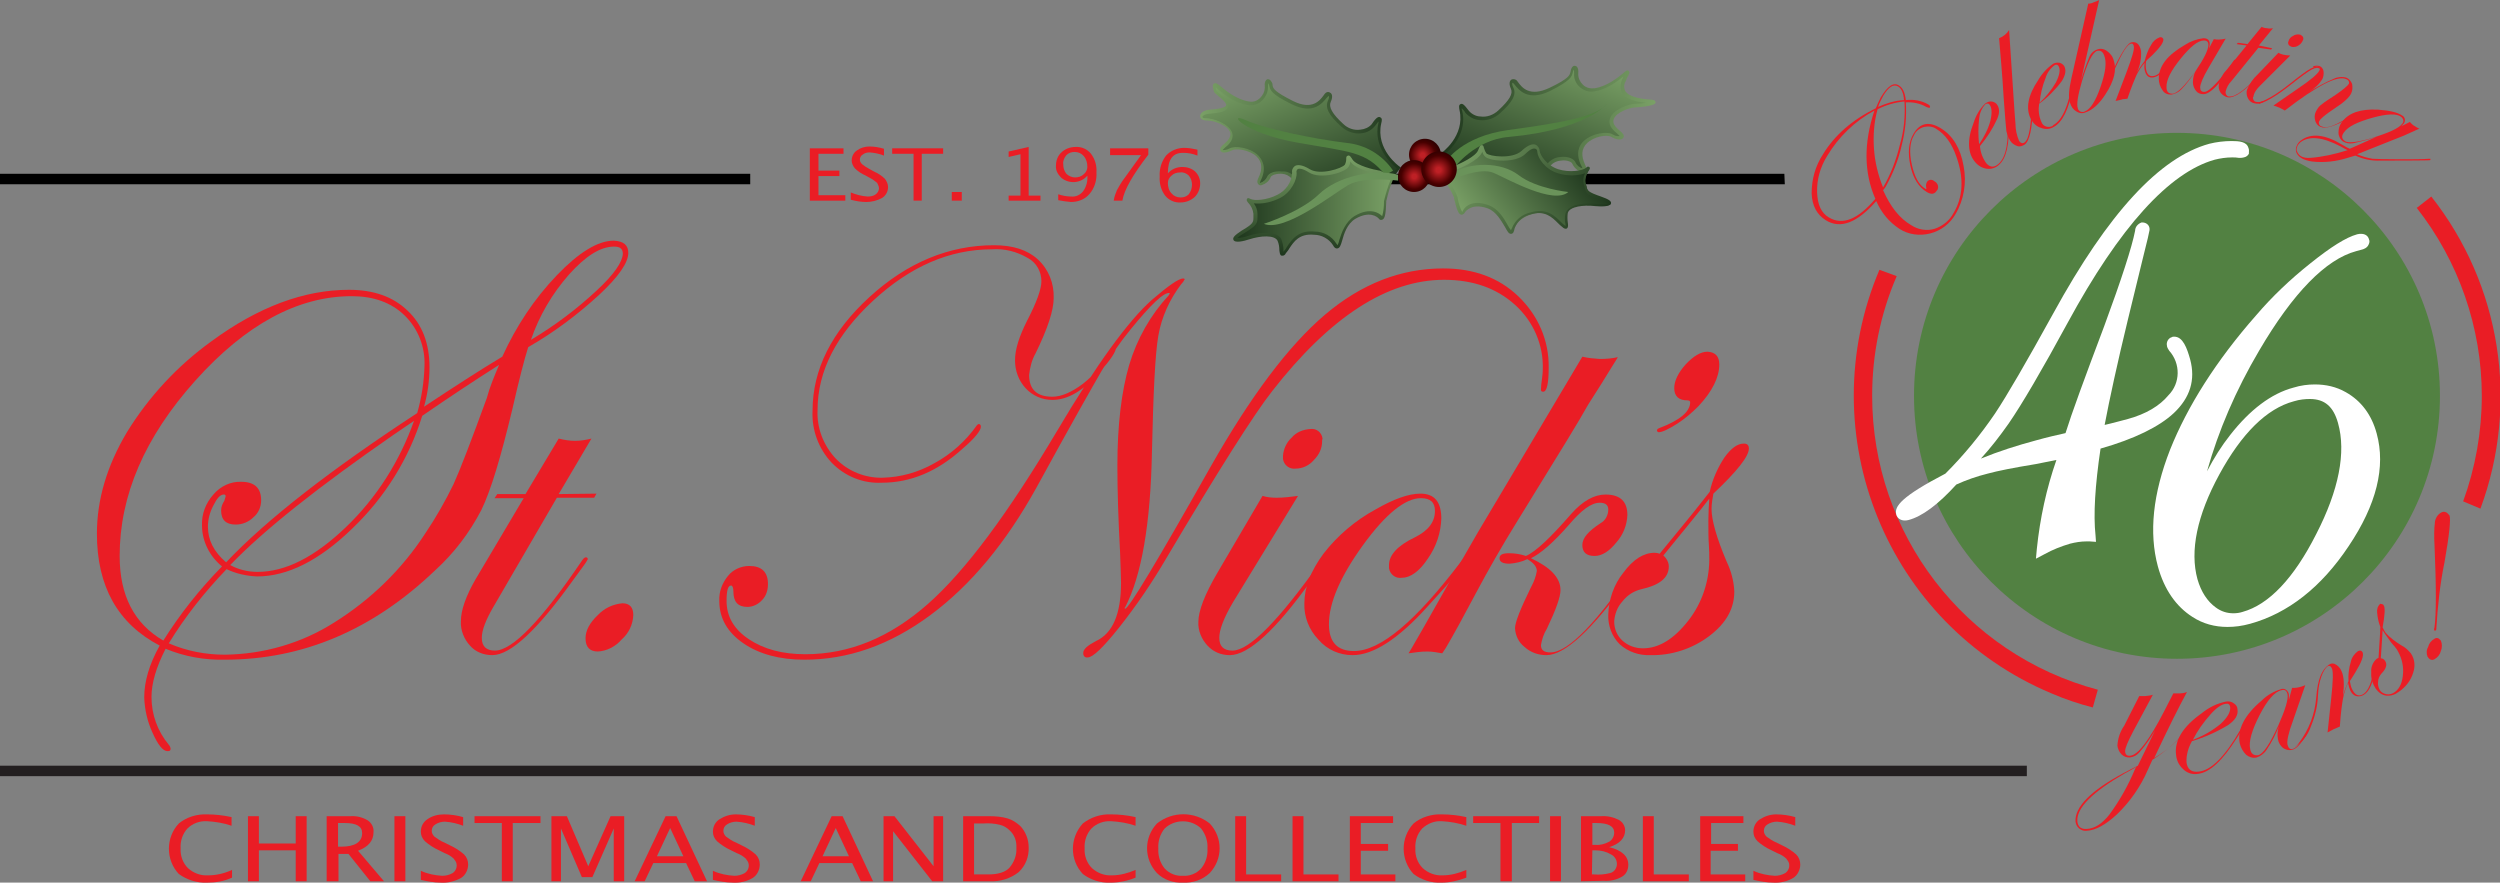 <svg xmlns="http://www.w3.org/2000/svg" xmlns:xlink="http://www.w3.org/1999/xlink" id="Layer_1" x="0px" y="0px" viewBox="0 0 549.5 194" style="enable-background:new 0 0 549.5 194;" xml:space="preserve"><rect x="0" y="0" width="549.5" height="194" fill="#808080" stroke="none"/><style type="text/css">	.st0{fill:url(#SVGID_1_);}	.st1{fill:url(#SVGID_00000145756654162994475400000016207693966183675051_);}	.st2{fill:url(#SVGID_00000130646847908863097320000003406663537817024416_);}	.st3{fill:url(#SVGID_00000029031500030528835430000018308522838889112222_);}	.st4{fill:#528142;}	.st5{fill:url(#SVGID_00000008141193389476640210000000741623630671300019_);}	.st6{fill:url(#SVGID_00000005961423678042680950000008300491838928648084_);}	.st7{fill:url(#SVGID_00000056425447801348224140000005873224269306442886_);}	.st8{fill:url(#SVGID_00000016056507361628464760000002580869949463148473_);}	.st9{fill:#6A935A;}	.st10{fill:url(#SVGID_00000182527505957292857860000003328011126651420854_);}	.st11{fill:#EA1D25;}	.st12{fill:#231F20;}	.st13{fill:url(#SVGID_00000101793642447191822510000007791058921105524665_);}	.st14{fill:url(#SVGID_00000084531725326383400130000010776799662325480606_);}	.st15{fill:#FFFFFF;}	.st16{fill:none;}</style><path d="M290.7,38.2v2.3h101.6c0-0.8-0.1-1.5-0.1-2.3H290.7z"></path><rect y="38.2" width="164.9" height="2.3"></rect><linearGradient id="SVGID_1_" gradientUnits="userSpaceOnUse" x1="334.215" y1="152.072" x2="346.646" y2="184.463" gradientTransform="matrix(1 0 0 -1 0 196)">	<stop offset="0" style="stop-color:#1D351C"></stop>	<stop offset="1" style="stop-color:#7AA166"></stop></linearGradient><path class="st0" d="M316.9,34c0,0,5.7-3.8,4.3-9.9c-0.4-1.7,0.5-0.8,1.4,0.5s4.3,2.5,7,0s3.5-4,2.8-5.3s0-1.9,0.6-1.3 s2.3,4.3,7.6,1.7s4.5-3.2,4.9-4.3s1-0.6,0.9,0.8c0,1.9,1.5,3.5,3.4,3.5c0.2,0,0.4,0,0.6,0c2.7-0.4,5.2-2.3,6.6-3.5s0.3,0.4,0,1.3 s-2,4.3,5.8,4.8c2.2,0.1-1.2,0.9-3.2,0.9s-8.2,2.5-3.9,5.8c1.7,1.3,0.3,1.7-1.4,0.8s-9.3,0.7-6.3,6.6c0.9,1.8-1.5,0.9-2.1-0.5 s-5.8-1.9-6.3,2.5l-18.8,0.5L316.9,34z"></path><linearGradient id="SVGID_00000134219422632784673690000018033934259196512680_" gradientUnits="userSpaceOnUse" x1="356.177" y1="149.675" x2="368.613" y2="182.066" gradientTransform="matrix(-1 0 0 -1 647.73 196)">	<stop offset="0" style="stop-color:#1D351C"></stop>	<stop offset="1" style="stop-color:#7AA166"></stop></linearGradient><path style="fill:url(#SVGID_00000134219422632784673690000018033934259196512680_);" d="M307.5,36.9c0,0-5.6-3.8-4.2-9.9 c0.4-1.7-0.5-0.8-1.4,0.5s-4.2,2.5-6.9,0s-3.4-4-2.8-5.3s0-1.9-0.6-1.3s-2.3,4.3-7.5,1.7s-4.5-3.2-4.8-4.3s-1-0.6-0.9,0.8 c0,1.9-1.5,3.5-3.4,3.5c-0.2,0-0.4,0-0.6,0c-2.7-0.4-5.1-2.3-6.5-3.5s-1.1-0.1-0.8,0.8s6.6,4-1.2,4.5c-2.2,0.1-2.6,1.7-0.6,1.7 s8.1,2.5,3.8,5.8c-1.6,1.3-0.2,1.7,1.4,0.8s9.1,0.7,6.2,6.6c-0.9,1.8,1.5,0.9,2-0.5s5.7-1.9,6.2,2.5l18.6,0.5L307.5,36.9z"></path><linearGradient id="SVGID_00000077295683645282141570000006124212627502281119_" gradientUnits="userSpaceOnUse" x1="263.68" y1="166.28" x2="308.05" y2="166.28" gradientTransform="matrix(1 0 0 -1 0 196)">	<stop offset="0" style="stop-color:#7AA166"></stop>	<stop offset="1" style="stop-color:#1D351C"></stop></linearGradient><path style="fill:url(#SVGID_00000077295683645282141570000006124212627502281119_);" d="M303.9,42.1l-19.1-0.5v-0.3 c-0.1-1.6-1.4-3-3-3.1c-1.2-0.1-2.3,0.3-2.5,0.7c-0.3,0.9-1.1,1.5-2,1.8c-0.3,0.1-0.6,0-0.8-0.3c-0.2-0.3-0.2-0.7,0.1-1.3 c1-2,0.8-3.5-0.4-4.7c-1.6-1.5-4.5-1.8-5.3-1.4c-1,0.5-2.2,0.8-2.6,0.2c-0.2-0.3-0.2-0.8,0.8-1.6s1.5-1.7,1.3-2.5 c-0.5-1.5-3.5-2.6-4.9-2.6s-1.7-0.5-1.7-1c0-0.6,0.7-1.3,2.2-1.4c2.9-0.2,3.4-0.7,3.5-0.9c0.2-0.5-0.9-1.4-1.6-2s-1-0.8-1.1-1.1 v-0.1c-0.2-0.7-0.4-1.3,0-1.6s0.8,0,1.4,0.5c1.2,1,3.6,3,6.3,3.4c0.9,0.2,1.8-0.1,2.5-0.8c0.6-0.6,1-1.4,1-2.3 c-0.1-1,0.1-1.6,0.6-1.8c0.2,0,0.6,0,1,0.8c0.1,0.2,0.1,0.3,0.1,0.5c0.1,0.7,0.3,1.4,4.5,3.5s5.9-0.1,6.7-1.2 c0.1-0.1,0.2-0.3,0.3-0.4c0.3-0.4,0.8-0.5,1.2-0.2c0.4,0.2,0.6,0.9,0.1,2s0.3,2.6,2.7,4.8c1,1,2.4,1.5,3.8,1.3 c1-0.1,1.9-0.5,2.5-1.2c1.1-1.7,1.6-1.7,1.9-1.5c0.5,0.2,0.3,0.9,0.2,1.3c-1.3,5.8,4,9.5,4,9.5l0.3,0.2L303.9,42.1z M285.4,40.8 l18.1,0.5L307,37c-1.2-1-5.3-4.7-4-10.1c0-0.1,0-0.1,0-0.2c-0.3,0.3-0.5,0.7-0.8,1c-0.7,0.9-1.8,1.5-3,1.6c-1.6,0.2-3.2-0.4-4.4-1.5 c-2.8-2.5-3.6-4.2-2.9-5.7c0.3-0.6,0.2-1,0.2-1c-0.1,0-0.2,0.1-0.2,0.1c-0.1,0.1-0.2,0.2-0.3,0.3c-0.9,1.1-2.9,3.8-7.7,1.4 c-4.5-2.2-4.7-3.1-4.9-4c0-0.1-0.1-0.3-0.1-0.4c0-0.1-0.1-0.2-0.1-0.2c-0.1,0.3-0.1,0.6-0.1,0.9c0,1.1-0.5,2.1-1.3,2.9 c-0.8,0.8-2,1.2-3.1,1c-2.9-0.4-5.5-2.5-6.7-3.6l-0.4-0.3c0,0.2,0.1,0.4,0.1,0.6v0.1c0.2,0.3,0.5,0.5,0.8,0.8c1,0.8,2.1,1.8,1.8,2.8 s-1.6,1.3-4.1,1.5c-1.1,0.1-1.5,0.5-1.5,0.7s0.2,0.3,0.9,0.3c1.5,0,4.9,1.2,5.6,3.1c0.3,0.8,0.2,2-1.5,3.3c-0.2,0.2-0.4,0.4-0.6,0.6 c0.6,0,1.1-0.1,1.6-0.4c1.2-0.6,4.4-0.2,6.2,1.5c1,1,2,2.8,0.6,5.6c-0.2,0.4-0.2,0.5-0.1,0.5c0.7-0.2,1.2-0.7,1.5-1.3 c0.3-0.9,1.8-1.4,3.3-1.2C283.6,37.5,285.2,39,285.4,40.8L285.4,40.8z"></path><linearGradient id="SVGID_00000061471383655814565600000002157314725507901076_" gradientUnits="userSpaceOnUse" x1="316.35" y1="169.252" x2="363.91" y2="169.252" gradientTransform="matrix(1 0 0 -1 0 196)">	<stop offset="0" style="stop-color:#1D351C"></stop>	<stop offset="1" style="stop-color:#7AA166"></stop></linearGradient><path style="fill:url(#SVGID_00000061471383655814565600000002157314725507901076_);" d="M320.6,39.1l-4.2-5.2l0.3-0.2 c0.1,0,5.4-3.8,4.1-9.5c-0.1-0.6-0.2-1.1,0.2-1.3s0.7-0.1,1.9,1.5c0.6,0.7,1.6,1.2,2.5,1.2c1.4,0.2,2.8-0.3,3.9-1.3 c2.5-2.3,3.3-3.7,2.8-4.8s-0.3-1.7,0.1-2c0.4-0.2,0.9-0.1,1.2,0.2c0.1,0.1,0.2,0.3,0.3,0.4c0.8,1.1,2.5,3.3,6.9,1.2s4.4-2.8,4.6-3.5 c0-0.2,0.1-0.4,0.1-0.5c0.3-0.9,0.8-0.9,1-0.8c0.5,0.1,0.7,0.8,0.6,1.8c0,0.9,0.4,1.7,1,2.3c0.7,0.7,1.6,0.9,2.6,0.8 c2.7-0.4,5.2-2.4,6.4-3.4c0.4-0.4,0.8-0.7,1.1-0.4s0.1,0.6-0.2,1.2c-0.2,0.3-0.3,0.6-0.4,0.9l-0.1,0.2c-0.4,0.7-0.4,1.5,0,2.2 c0.7,1,2.6,1.6,5.5,1.8c0.4,0,1.1,0.1,1.1,0.6c0,0.9-4.3,1.1-4.3,1.1c-1.4,0-4.4,1.1-4.9,2.6c-0.3,0.8,0.2,1.6,1.3,2.5 s1,1.3,0.8,1.6c-0.4,0.6-1.6,0.4-2.6-0.2s-3.9-0.1-5.4,1.4c-1.2,1.2-1.3,2.7-0.4,4.7c0.3,0.5,0.3,1,0.1,1.3 c-0.2,0.2-0.5,0.3-0.8,0.3c-0.9-0.2-1.7-0.9-2.1-1.8c-0.1-0.4-1.2-0.9-2.5-0.7c-1.7,0.1-3,1.4-3.1,3.1v0.3L320.6,39.1z M317.4,34 l3.6,4.4l18.3-0.5c0.3-1.9,1.8-3.3,3.7-3.4c1.6-0.2,3,0.4,3.3,1.2c0.3,0.7,0.9,1.1,1.5,1.3c0-0.2-0.1-0.3-0.2-0.5 c-1.4-2.8-0.5-4.6,0.5-5.5c1.8-1.7,5.1-2.2,6.3-1.5c0.5,0.3,1,0.5,1.6,0.4c-0.2-0.2-0.4-0.4-0.6-0.6c-1.8-1.4-1.8-2.5-1.5-3.3 c0.6-1.9,4.1-3.2,5.6-3.2c0.8,0,1.5-0.1,2.3-0.2c-2.7-0.3-4.4-0.9-5.2-2.1c-0.5-0.9-0.5-2-0.1-2.9c0-0.1,0-0.2,0.1-0.2 c0.1-0.2,0.1-0.4,0.2-0.6c-1.3,1.1-3.7,2.9-6.4,3.3c-1.2,0.2-2.3-0.2-3.2-1c-0.8-0.7-1.3-1.8-1.2-2.9c0-0.3,0-0.6-0.1-0.9 c0,0.1-0.1,0.2-0.1,0.2c0,0.1-0.1,0.3-0.1,0.4c-0.2,0.9-0.4,1.8-5,4.1c-4.9,2.4-6.9-0.3-7.8-1.4c-0.1-0.1-0.2-0.3-0.3-0.3 c-0.1-0.1-0.1-0.1-0.2-0.1c0,0-0.1,0.4,0.2,1c0.8,1.5-0.1,3.2-2.9,5.7c-1.2,1.1-2.8,1.7-4.5,1.5c-1.2-0.1-2.3-0.7-3.1-1.6 c-0.2-0.4-0.5-0.7-0.8-1c0,0,0,0.1,0,0.2C322.8,29.3,318.6,33.1,317.4,34z"></path><path class="st4" d="M317.9,35.4c0,0,3.4-5.4,13.5-6.8s19.8-2.8,21.9-5.9c0,0-4.2,5.8-21.7,7.4c-7.4,0.6-12,6.8-12,6.8L317.9,35.4z"></path><linearGradient id="SVGID_00000068656494523130540560000018372916781260696510_" gradientUnits="userSpaceOnUse" x1="346.556" y1="162.552" x2="323.936" y2="145.51" gradientTransform="matrix(1 0 0 -1 0 196)">	<stop offset="0" style="stop-color:#1D351C"></stop>	<stop offset="1" style="stop-color:#7AA166"></stop></linearGradient><path style="fill:url(#SVGID_00000068656494523130540560000018372916781260696510_);" d="M319.7,36.8c0,0,4.8-1.8,5.5-3.7 s0.4,0,1.3,0.9s6.2,1.4,8.3-0.5s3.2-1.5,3.4-0.3s1.8,3.6,4.4,4.4s5.5,0.4,6.5-0.4s-1.2,1.4-0.6,3.1s-0.1,2.1,3.6,3.4 s1.3,1.7-1.2,1.4s-5.9,0-6.5,1.8s0.8,4-0.6,3s-3.1-4.1-7.2-2.8s-3.6,4-4.4,4s-1.8-4.4-5-5.5s-4.9,0.1-5.5,1.2s-1.4-2.3-1.7-3.4 c-0.7-1.6-1.6-3.2-2.6-4.6L319.7,36.8z"></path><linearGradient id="SVGID_00000052815714885421142630000004234500780248316056_" gradientUnits="userSpaceOnUse" x1="424.89" y1="158.012" x2="458.925" y2="164.907" gradientTransform="matrix(-0.98 0.2 -0.2 -0.98 754.23 115.15)">	<stop offset="0" style="stop-color:#7AA166"></stop>	<stop offset="1" style="stop-color:#1D351C"></stop></linearGradient><path style="fill:url(#SVGID_00000052815714885421142630000004234500780248316056_);" d="M303.4,38c0,0-5-0.8-6.2-2.6 s-0.4,0.1-1.1,1.2s-5.8,2.6-8.2,1.1s-3.5-0.9-3.3,0.4s-1.1,3.9-3.4,5.2s-5.4,1.5-6.4,0.9s1.4,1.2,1.2,2.9s0.5,2-2.9,4 s-0.9,1.9,1.4,1.2s5.8-1.2,6.7,0.5s0,4.1,1.2,2.8s2.2-4.7,6.5-4.2s4.3,3.2,5.1,3s0.9-4.7,3.8-6.4s4.8-0.8,5.7,0s0.9-2.6,1-3.6 c0.4-1.7,0.9-3.4,1.6-5.1L303.4,38z"></path><linearGradient id="SVGID_00000060753416387506876140000000947531220478976686_" gradientUnits="userSpaceOnUse" x1="350.299" y1="144.686" x2="320.466" y2="163.338" gradientTransform="matrix(1 0 0 -1 0 196)">	<stop offset="0" style="stop-color:#1D351C"></stop>	<stop offset="1" style="stop-color:#7AA166"></stop></linearGradient><path style="fill:url(#SVGID_00000060753416387506876140000000947531220478976686_);" d="M332.1,51.4c-0.5,0-0.8-0.6-1.3-1.5 c-0.8-1.3-1.9-3.4-3.8-4.1c-3.4-1.2-4.8,0.5-5.1,1c-0.1,0.2-0.4,0.4-0.7,0.4c-0.6-0.1-1-1-1.6-3.6v-0.2c-0.7-1.6-1.6-3.1-2.6-4.5 l-0.2-0.3l2.8-2.1c1.3-0.5,4.8-2.1,5.3-3.5c0.3-0.7,0.4-1.1,0.8-1.1s0.4,0.4,0.5,0.7c0.1,0.4,0.3,0.8,0.5,1.1 c0.7,0.7,5.7,1.3,7.7-0.5c1.6-1.5,2.6-1.6,3.1-1.4c0.5,0.2,0.9,0.8,0.9,1.3c0.1,1,1.6,3.3,4.1,4.1s5.4,0.3,6.1-0.3 c0.2-0.2,0.4-0.4,0.7-0.2s0.1,0.5-0.1,0.8c-0.5,0.8-0.8,1.7-0.7,2.6c0.1,0.3,0.1,0.6,0.2,0.8c0.2,1,0.3,1.3,3.2,2.3 c1.7,0.6,2.3,1,2.2,1.5c-0.2,0.8-2.3,0.7-3.5,0.6c-2.6-0.3-5.6,0.1-6,1.5c-0.1,0.7-0.1,1.4,0,2.1c0.1,0.6,0.1,1.1-0.2,1.3 s-0.7,0-1-0.3c-0.4-0.3-0.7-0.6-1-0.9c-1.3-1.3-2.9-2.8-5.9-1.9c-1.7,0.4-3,1.5-3.6,3.1C332.8,50.9,332.6,51.4,332.1,51.4z  M324.7,44.6c0.8,0,1.7,0.2,2.5,0.5c2.2,0.8,3.4,3,4.2,4.4c0.2,0.4,0.4,0.7,0.7,1.1c0.1-0.1,0.1-0.3,0.2-0.4 c0.7-1.8,2.2-3.1,4.1-3.5c3.5-1.1,5.4,0.8,6.7,2.1c0.3,0.3,0.6,0.6,0.9,0.8l0.1,0.1c0-0.1,0-0.3,0-0.4c-0.2-0.8-0.2-1.6,0-2.4 c0.6-2,4-2.4,6.9-2.1c0.8,0.1,1.7,0.1,2.5,0c-0.5-0.3-1-0.5-1.5-0.7c-3.1-1.1-3.4-1.6-3.7-2.9c0-0.2-0.1-0.5-0.2-0.7 c-0.2-0.8-0.1-1.7,0.3-2.4c-1.9,0.6-4,0.6-5.9,0c-2.8-0.8-4.5-3.3-4.6-4.7c0-0.3-0.1-0.6-0.4-0.7s-0.9-0.2-2.3,1.2 c-2.1,2-7.7,1.6-8.8,0.5c-0.3-0.3-0.5-0.7-0.6-1.1c0,0,0,0.1,0,0.1c-0.8,2-5.2,3.7-5.7,3.9l-2.1,1.6c0.9,1.4,1.8,2.9,2.4,4.5v0.2 c0.2,1,0.5,2.1,1,3C322,45.2,323.3,44.6,324.7,44.6z"></path><linearGradient id="SVGID_00000137118558611771257930000005021849340392526490_" gradientUnits="userSpaceOnUse" x1="288.98" y1="161.841" x2="288.59" y2="139.641" gradientTransform="matrix(1 0 0 -1 0 196)">	<stop offset="0" style="stop-color:#7AA166"></stop>	<stop offset="1" style="stop-color:#1D351C"></stop></linearGradient><path style="fill:url(#SVGID_00000137118558611771257930000005021849340392526490_);" d="M281.9,56.2h-0.2c-0.4-0.1-0.4-0.6-0.5-1.2 c0-0.7-0.1-1.4-0.4-2.1c-0.7-1.3-3.7-1.1-6.2-0.3c-1.2,0.4-3.2,0.9-3.5,0.1c-0.2-0.5,0.3-1,1.8-2c2.6-1.5,2.6-1.9,2.6-2.9 c0-0.2,0-0.5,0-0.8c-0.1-0.9-0.5-1.8-1.2-2.5c-0.2-0.3-0.4-0.5-0.2-0.8s0.5-0.1,0.7,0c0.9,0.5,3.7,0.3,6-0.9 c1.8-0.9,3.1-2.7,3.2-4.8c-0.1-0.6,0.1-1.1,0.6-1.5c0.5-0.3,1.5-0.4,3.3,0.7c2.3,1.4,7.1-0.2,7.7-1c0.2-0.4,0.3-0.8,0.3-1.2 c0-0.4,0-0.7,0.4-0.8s0.6,0.3,1,0.9c0.9,1.3,4.6,2.2,5.9,2.4h0.1l3.1,1.4l-0.1,0.3c-0.7,1.6-1.2,3.3-1.6,5v0.2 c-0.1,2.7-0.3,3.7-0.9,3.9c-0.3,0.1-0.6,0-0.7-0.2c-0.4-0.5-2.1-1.8-5.2,0c-1.8,1.1-2.5,3.3-2.9,4.8c-0.3,1-0.5,1.6-1,1.7 s-0.8-0.3-1-0.7c-0.9-1.4-2.5-2.3-4.2-2.3c-3.2-0.3-4.4,1.5-5.4,3c-0.2,0.4-0.5,0.7-0.8,1.1C282.5,56,282.2,56.2,281.9,56.2z  M278.4,51.2c1.5,0,2.7,0.4,3.2,1.3c0.3,0.8,0.5,1.6,0.5,2.4c0,0.1,0,0.3,0,0.4c0,0,0.1,0,0.1-0.1c0.3-0.3,0.5-0.6,0.7-1 c1-1.5,2.5-3.7,6.1-3.3c1.9,0,3.7,1,4.7,2.6c0.1,0.1,0.2,0.3,0.3,0.4c0.2-0.4,0.3-0.8,0.4-1.2c0.5-1.6,1.3-3.9,3.3-5.2 c3.5-2.1,5.5-0.6,6.1,0c0.3-1,0.4-2.1,0.4-3.1v-0.2c0.4-1.7,0.9-3.3,1.5-4.8l-2.4-1.1c-0.6-0.1-5.2-0.9-6.4-2.7l-0.1-0.1 c0,0.4-0.2,0.9-0.4,1.2c-0.9,1.3-6.2,2.8-8.7,1.2c-1.7-1.1-2.4-0.8-2.5-0.7c-0.2,0.2-0.3,0.5-0.2,0.8c0.1,1.4-1.1,4.2-3.6,5.5 c-1.8,0.9-3.8,1.4-5.8,1.2c0.5,0.7,0.8,1.5,0.8,2.3c0,0.3,0,0.5,0,0.8c0,1.3-0.2,1.8-3,3.5c-0.5,0.3-1,0.6-1.4,1 c0.8,0,1.7-0.2,2.5-0.5C275.7,51.4,277,51.2,278.4,51.2z"></path><path class="st4" d="M306.2,37.5c-2.4-3.5-6.1-5.7-10.3-6.1c-7.4-0.9-17.9-3.1-22.1-5s-0.6,2.8,11.1,4.9s15.4,1.9,19.6,7.2 L306.2,37.5z"></path><path class="st9" d="M277.8,49.2c0,0,8.1-2.6,12.1-6.5s12.1-5.7,17.4-4.3v1.3c0,0-7.6-1-11,1S282.3,51.1,277.8,49.2z"></path><path class="st9" d="M344.7,42.2c0,0-7-0.7-10.9-3.7s-10.7-2.9-14.6-0.4l0.2,1.3c0,0,5.9-2.7,8.9-1.4S341.5,45.1,344.7,42.2z"></path><radialGradient id="SVGID_00000099631292124441153710000011719140574937075079_" cx="243.013" cy="749.116" r="3.727" gradientTransform="matrix(-0.888 -0.461 -0.461 0.888 873.842 -519.077)" gradientUnits="userSpaceOnUse">	<stop offset="0.13" style="stop-color:#BE2025"></stop>	<stop offset="0.75" style="stop-color:#490000"></stop>	<stop offset="1" style="stop-color:#300000"></stop></radialGradient><circle style="fill:url(#SVGID_00000099631292124441153710000011719140574937075079_);" cx="313.2" cy="34" r="3.5"></circle><path class="st11" d="M138.1,55.6c0,2.1-2.1,5.2-6.4,9.2c-4.8,4.4-10,8.3-15.6,11.5c-0.8,2.5-2,7.1-3.5,13.7 c-2.5,10.4-4.7,17.8-6.8,22.1c-2.6,5-6,9.5-10.2,13.3c-13.7,13.1-29.1,19.6-46.2,19.6c-4.5,0.1-8.9-0.7-13-2.4 c-2.1,4.1-3.1,7.6-3.1,10.6c0,3.8,1.3,7.5,3.8,10.5c0.2,0.2,0.4,0.6,0.4,0.9c0,0.4-0.2,0.5-0.7,0.5c-1,0-2.1-1.4-3.3-4.1 c-1.1-2.4-1.7-5-1.8-7.7c0-3.5,1.1-7.3,3.4-11.4c-9.2-4.8-13.8-13-13.8-24.6c0-7.5,2.2-14.9,6.6-22.3c4.8-7.8,11.1-14.6,18.6-20 c10.2-7.5,20.3-11.3,30.2-11.3c5.4,0,9.7,1.5,12.9,4.6c3.2,3,4.8,7.2,4.8,12.4c0,2.9-0.4,5.9-1.2,8.7c6.5-4.3,12.2-8,17.2-11 c3-6.6,7-12.7,12-17.9c4.8-5,9-7.6,12.5-7.6C137.1,53,138.1,53.9,138.1,55.6z M93.3,80.5c0.2-4.2-1.4-8.3-4.4-11.2 c-2.9-2.8-6.8-4.2-11.6-4.2c-11.8,0-23.3,6.2-34.4,18.6s-16.6,25.2-16.6,38.5c0,8.7,3.2,14.9,9.6,18.6c3.7-5.9,8-11.3,12.9-16.3 c-2.7-2.2-4.4-5.5-4.4-9c-0.1-2.5,0.8-4.9,2.5-6.8c1.5-1.8,3.8-2.9,6.1-2.8c3,0,4.4,1.4,4.4,4.1c0,1.4-0.6,2.8-1.7,3.7 c-1,1-2.4,1.6-3.9,1.6c-2.1,0-3.2-1-3.2-3.1c0-0.8,0.3-1.5,0.7-2.1c0.1-0.3,0.2-0.7,0.3-1c0-0.2-0.1-0.4-0.3-0.4c0,0-0.1,0-0.1,0 c-0.8,0-1.5,0.8-2.3,2.4c-0.8,1.5-1.2,3.1-1.2,4.7c0,2.9,1.3,5.5,4,7.8c8.9-9.4,22.9-20.3,42-32.8C92.7,87.3,93.2,83.9,93.3,80.5z  M109.7,80.2c-5.2,3.3-10.8,7-16.9,11.2c-2.9,9.4-8.2,17.9-15.3,24.7c-7.3,7.1-14.3,10.6-21,10.6c-2.3-0.1-4.6-0.6-6.7-1.6 c-4.8,5-9.1,10.4-12.7,16.3c3.9,1.7,8.1,2.5,12.3,2.5c8.5-0.1,16.9-2.5,24.1-7.1c8-5,14.9-11.7,20-19.6c2.3-3.4,4.4-7.1,6.2-10.8 c1.5-3.3,3.9-9.6,7.3-18.9C107.6,85.2,108.6,82.8,109.7,80.2z M91,92.5l-4.4,3C70,107,58,116.5,50.6,124.2c1.8,1,3.9,1.5,6,1.5 c6.2,0,12.6-3.3,19.4-9.8C82.8,109.4,87.9,101.3,91,92.5z M136.9,55.8c0-1.1-0.6-1.6-1.9-1.6c-3,0-6.2,2-9.9,6.1 c-3.7,4.2-6.6,9.1-8.4,14.4c5.2-3.1,10-6.7,14.4-10.8C135,60.3,136.8,57.6,136.9,55.8L136.9,55.8z"></path><path class="st11" d="M131.1,108.5l-0.5,0.9h-8.2l-13.9,23.9c-1.7,2.9-2.6,5.2-2.6,6.9c0,1.9,1,2.8,2.9,2.8 c3.8,0,10.2-6.6,19.2-19.9c0.3-0.4,0.5-0.6,0.8-0.6c0.2,0,0.3,0.1,0.4,0.3c0,0,0,0.1,0,0.1c-0.2,0.4-0.4,0.7-0.6,1l-2.7,3.7 c-7.8,10.9-13.7,16.4-17.7,16.4c-1.9,0-3.7-0.7-4.9-2.1c-1.3-1.4-2.1-3.4-2-5.3c0-2.5,1.1-5.6,3.3-9.4l10.5-17.7h-6.4l0.6-0.9h6.2 l7.3-12.2c1.2,0.3,2.4,0.5,3.6,0.5c1.2,0,2.4-0.2,3.6-0.5l-7.2,12.2L131.1,108.5z"></path><path class="st11" d="M139.2,135.2c-0.1,2.1-1,4-2.6,5.4c-1.3,1.5-3.2,2.5-5.2,2.6c-1.8,0-2.7-1-2.7-2.9c0-1.7,0.9-3.4,2.7-5.1 c1.4-1.5,3.3-2.4,5.4-2.6C138.4,132.6,139.2,133.5,139.2,135.2z"></path><path class="st11" d="M377.9,80.1c0,2.8-1.5,5.9-4.6,9.2c-1.4,1.4-2.9,2.7-4.6,3.8c-1.9,1.2-3.3,1.9-4.1,1.9c-0.2,0-0.3-0.1-0.4-0.3 c0,0,0-0.1,0-0.1c0-0.2,0.2-0.4,0.5-0.5c4.5-1.7,6.8-3.6,6.8-5.7c0-0.2-0.2-0.4-0.6-0.4c-1.9,0-2.9-0.9-2.9-2.7 c0-1.6,0.9-3.4,2.5-5.2c1.7-1.8,3.3-2.8,4.8-2.8C377,77.4,377.9,78.3,377.9,80.1z"></path><path class="st11" d="M340.4,80.8c0,3.5-0.4,5.3-1.2,5.3c-0.3,0-0.5-0.1-0.5-0.4c0-0.7,0.1-1.5,0.2-2.2c0.1-0.8,0.2-1.5,0.2-2.3 c0.2-5.4-2.1-10.6-6.1-14.2c-4.1-3.7-9.3-5.5-15.6-5.5c-12.5,0-25.1,8.2-37.8,24.5c-4,5.1-11.8,17.4-23.3,36.8 c-3.1,5.3-6.5,10.3-10.3,15.1c-3.5,4.4-5.8,6.6-6.9,6.6c-0.5,0.1-0.9-0.2-1-0.7c0-0.1,0-0.2,0-0.3c0-0.8,0.9-1.6,2.8-2.6 c3.7-1.7,5.5-6,5.5-12.8c0-1.3-0.1-3.5-0.2-6.5c-0.4-7.4-0.6-13.9-0.6-19.2c0-9,0.9-16.4,2.6-22.2c1.7-5.7,4.7-11,8.7-15.3 c0.1-0.2,0.2-0.3,0.2-0.5c-1.3-0.2-4.1,2.5-8.6,8c-2.3,2.8-4.4,5.9-6.3,9c-1.8,3.1-6.7,11.7-14.4,25.8c-6.7,12.1-14.4,21.4-23.3,28 s-18.1,9.8-27.7,9.8c-5.4,0-9.9-1.2-13.4-3.6c-3.5-2.4-5.3-5.5-5.3-9.3c-0.1-2,0.6-3.9,1.9-5.5c1.1-1.4,2.9-2.2,4.7-2.2 c2.7,0,4.1,1.3,4.1,4c0,1.3-0.4,2.6-1.3,3.5c-0.8,0.9-2,1.5-3.2,1.5c-2.1,0-3.1-1.1-3.1-3.4c0-0.8-0.2-1.3-0.5-1.3 c-0.7,0-1,1.1-1,3.4c0,3.4,1.6,6.2,4.9,8.4s7.4,3.3,12.4,3.3c9.7,0,18.6-3.7,26.9-11c8.3-7.3,17.7-20,28.4-38 c8.7-14.7,15.7-24.3,20.9-28.9c3.6-3.1,5.9-4.7,6.9-4.7c0.1,0,0.3,0.1,0.3,0.2c-0.2,0.4-0.5,0.8-0.8,1.1c-2.5,3.3-4.3,7.2-5,11.3 c-0.7,4-1.1,12.5-1.4,25.5c-0.3,15.9-2.3,27.3-5.9,34.2c-0.1,0-0.1,0.1-0.1,0.2l0.1,0.1c0.8,0,7.1-10.5,18.9-31.4 c8.7-15.3,17-26.4,25-33.2s16.7-10.2,26-10.2c6.7,0,12.2,2,16.5,6.1C338.1,69.3,340.5,74.9,340.4,80.8z M245.3,76.4 c0,0.9-1.2,2.7-3.6,5.4c-3.6,4.1-7,6.1-10.4,6.1c-2.2,0-4.3-0.9-5.8-2.5c-1.6-1.7-2.4-3.9-2.4-6.2c0-2.4,0.9-5.2,2.6-8.6 c2.2-4.2,3.2-7.1,3.2-8.8c0-2.1-1.1-4.1-3-5.1c-2.4-1.4-5.1-2.1-7.9-1.9c-9.3,0-18,3.8-26.1,11.3s-12.2,15.5-12.2,24 c-0.2,4,1.3,7.8,4,10.7c2.7,2.8,6.5,4.3,10.3,4.2c4-0.1,7.9-1.2,11.4-3.2c3.7-2,6.9-4.9,9.3-8.3c0.2-0.2,0.3-0.3,0.4-0.3 c0.3,0,0.5,0.2,0.5,0.6c0,0.8-1.3,2.5-4,4.8c-5.5,5-11.4,7.5-17.8,7.5c-4.1,0.2-8.1-1.4-11-4.4c-2.9-3.1-4.4-7.2-4.2-11.4 c0-9.1,4.2-17.4,12.5-25s17.5-11.4,27.4-11.4c4.1,0,7.3,1,9.6,3.1c2.4,2.2,3.6,5.3,3.5,8.5c0,2.7-1.3,6.7-4,12.2 c-0.8,1.4-1.2,3-1.4,4.7c0,3.2,1.7,4.8,5.1,4.8c2,0,4.3-1,6.8-2.9c2.5-2,4.6-4.4,6.1-7.2c0.2-0.4,0.4-0.6,0.6-0.6 C245,75.9,245.3,76.1,245.3,76.4C245.3,76.4,245.3,76.4,245.3,76.4z"></path><path class="st11" d="M291.5,122.9c-0.2,0.4-0.4,0.7-0.6,1l-2.7,3.7c-7.8,10.9-13.8,16.4-17.9,16.4c-1.9,0-3.6-0.7-4.9-2.1 c-1.3-1.4-2.1-3.3-2-5.2c0-2.4,1.4-6.1,4.3-11l9.8-16.7c1,0.3,2,0.4,3.1,0.4c1.6,0,3.2-0.2,4.7-0.4L271,132.4c-2,3.4-3,6-3,7.8 c0,1.9,1,2.8,2.9,2.8c3.7,0,10.2-6.6,19.6-19.9c0.2-0.4,0.4-0.6,0.6-0.6C291.3,122.5,291.5,122.6,291.5,122.9 C291.5,122.8,291.5,122.9,291.5,122.9z M290.6,97c0,1.6-0.7,3-1.8,4.1c-1,1.2-2.5,1.9-4,1.9c-1.4,0.2-2.6-0.8-2.8-2.1 c0-0.2,0-0.5,0-0.7c0.1-1.5,0.8-3,1.9-4c1-1.2,2.5-1.8,4.1-1.9c1.3-0.2,2.5,0.7,2.7,2.1C290.6,96.6,290.6,96.8,290.6,97z"></path><path class="st11" d="M322.5,122.9c0,0.5-2.9,4.1-8.8,10.5c-6.4,7.1-11.9,10.6-16.4,10.6c-2.9,0-5.6-1.2-7.5-3.4 c-2.1-2.2-3.2-5-3.1-8c0-3.5,1.4-7.1,4.2-10.9c3.1-4,7-7.3,11.4-9.7c4-2.3,7.3-3.5,9.9-3.5c3.1,0,4.6,1.8,4.6,5.5 c-0.1,3.1-1.1,6.1-2.9,8.7c-1.9,2.9-3.9,4.3-5.8,4.3c-1.4,0.2-2.6-0.8-2.8-2.1c0-0.2,0-0.5,0-0.7c0-2.2,1.9-4.3,5.7-6.1 c3-1.5,4.4-3.4,4.4-5.8c0-1.9-1-2.8-3.1-2.8c-3.4,0-7.7,3.4-12.7,10.3c-5,6.9-7.5,12.7-7.5,17.4c0,3.9,1.8,5.9,5.5,5.9 c5.8,0,13.5-6.5,23.4-19.5c0.5-0.7,0.9-1,1.2-1S322.5,122.7,322.5,122.9z"></path><path class="st11" d="M355.6,78.5c-0.3,0.6-0.9,1.4-1.6,2.6c-1.1,1.8-2.7,4.4-4.9,7.8c-1,1.8-2.6,4.5-4.8,8.1l-10.7,17.4 c-3.6,5.8-6.6,11.1-9.1,15.8c-2.8,5.3-5,9.3-6.7,12.2l-0.8,1.2c-1.1-0.2-2.2-0.4-3.3-0.4c-1.4,0-2.7,0.2-4.1,0.4 c1-1.6,2-3.5,3.2-5.5l7.2-12.7c1.1-1.9,2.7-4.7,4.9-8.5l22.9-38.5c1.2,0.3,2.5,0.4,3.8,0.5C353,78.9,354.3,78.8,355.6,78.5z  M361,122.9c-0.2,0.4-0.4,0.7-0.6,1l-2.7,3.7c-7.8,10.9-13.8,16.4-17.8,16.4c-1.8,0-3.5-0.6-4.8-1.8c-1.3-1-2-2.5-2.1-4.1 c0-1.3,1.2-4.3,3.5-9l0.1-0.2c0.6-1.1,1-2.2,1.2-3.4c0-0.9-0.7-1.8-2.1-2.6c-1.2,0.6-2.6,0.9-3.9,1c-1.5,0-2.2-0.4-2.2-1.2 s0.7-1.1,2.1-1.1c1.3,0,2.5,0.2,3.7,0.6c2.1-0.9,5.4-4,10-9.3c2.5-2.8,5-4.2,7.5-4.2c3.2,0,4.8,1.5,4.8,4.5c-0.1,2.2-0.9,4.3-2.4,6 c-1.6,2-3.2,3-4.8,3c-1.8,0-2.7-0.8-2.7-2.4s1.4-3.1,4-4.8c1.1-0.6,1.7-1.8,1.7-3c0-1-0.6-1.5-1.9-1.5c-1.8,0-4,1.6-6.7,4.8 c-3.5,4-6.3,6.4-8.4,7.4c4.3,2,6.5,4.3,6.5,7c0,1.5-1,4.3-3,8.5c-0.7,1.1-1.1,2.4-1.3,3.6c0,1.1,0.7,1.6,2.1,1.6 c3.9,0,10.3-6.6,19.2-19.9c0.3-0.4,0.6-0.6,0.8-0.6C360.9,122.5,361,122.6,361,122.9z"></path><path class="st11" d="M384.4,98.6c0,1.7-2.6,5-7.8,9.9c-0.2,1.1-0.4,2.2-0.4,3.4c0,2.4,1.1,6.3,3.3,11.5c1,2.1,1.6,4.3,1.7,6.6 c0,3.8-1.8,7-5.5,9.8c-3.7,2.8-8.3,4.3-12.9,4.2c-2.5,0.1-4.9-0.7-6.8-2.4c-1.7-1.7-2.6-4.1-2.5-6.5c0.1-3.3,1.2-6.6,3.3-9.2 c2.2-3,4.5-4.4,6.9-4.4c0.4,0,0.8,0.1,1.1,0.2l5-6.1c1.5-1.8,3.5-4.3,6-7.5c0.6-2.7,1.7-5.2,3.2-7.5c1.5-2.1,2.9-3.1,4.3-3.1 C384,97.5,384.4,97.8,384.4,98.6z M375.7,123.3c0-1.2,0-2.5-0.1-3.7c-0.1-1.2-0.1-3-0.1-5.3c0-1.6,0.1-3.1,0.2-4.7 c-2.3,3-5.7,7.1-10.1,12.5c0.7,0.6,1.2,1.5,1.2,2.4c0,2.5-2,4.1-6,5c-1.7,0.4-3.1,1.3-4.2,2.7c-1.1,1.2-1.7,2.8-1.8,4.4 c0,1.6,0.6,3.1,1.8,4.2c1.2,1.1,2.8,1.7,4.5,1.7c3.5,0,6.8-2,10-6.1C374,132.7,375.6,128.1,375.7,123.3z"></path><path class="st11" d="M178,44.1V32.6h7.4v1.2h-5.5v3.7h4.6v1.2h-4.6v4.2h5.9v1.2H178z"></path><path class="st11" d="M190.4,44.4c-1.1,0-2.3-0.2-3.4-0.5v-1.6c1.2,0.5,2.4,0.8,3.7,0.9c0.6,0,1.3-0.1,1.8-0.5 c0.4-0.3,0.7-0.8,0.7-1.3c0-0.4-0.2-0.8-0.4-1.2c-0.5-0.4-1-0.8-1.6-1.1l-0.9-0.5c-0.9-0.4-1.7-0.9-2.4-1.6 c-0.4-0.5-0.7-1.1-0.7-1.7c0-0.9,0.4-1.7,1.1-2.2c0.8-0.6,1.8-0.9,2.8-0.9c1.1,0,2.2,0.2,3.2,0.5v1.5c-1-0.4-2-0.6-3.1-0.7 c-0.6,0-1.1,0.1-1.6,0.5c-0.4,0.2-0.6,0.7-0.6,1.1c0,0.4,0.2,0.7,0.5,1c0.5,0.4,1.1,0.8,1.7,1.1l0.9,0.5c0.9,0.4,1.7,0.9,2.4,1.6 c0.4,0.5,0.7,1.2,0.7,1.8c0,1-0.5,1.9-1.3,2.4C192.8,44.1,191.6,44.4,190.4,44.4z"></path><path class="st11" d="M200.8,44.1V33.8h-4.7v-1.2h11.2v1.2h-4.7v10.3H200.8z"></path><path class="st11" d="M209.2,44.1v-1.9h2.2v1.9H209.2z"></path><path class="st11" d="M221.7,44.1V43h2.6v-9.1l-2.6,0.6v-1.2l4.4-1V43h2.6v1.1H221.7z"></path><path class="st11" d="M232.6,44v-1.3c0.9,0.3,1.9,0.5,2.9,0.5c1,0.1,2-0.4,2.6-1.2c0.7-1,1-2.2,0.9-3.4c-1.4,1.7-4,1.9-5.7,0.5 c0,0-0.1-0.1-0.1-0.1c-0.7-0.7-1.2-1.6-1.1-2.6c0-1.1,0.4-2.2,1.2-2.9c0.8-0.8,2-1.2,3.1-1.2c1.3-0.1,2.6,0.5,3.4,1.5 c0.9,1.2,1.3,2.6,1.2,4.1c0.1,1.7-0.4,3.4-1.5,4.7c-1,1.2-2.5,1.8-4.1,1.8C234.4,44.3,233.5,44.2,232.6,44z M233.7,36.1 c0,0.8,0.2,1.5,0.7,2.1c0.5,0.5,1.2,0.8,1.9,0.8c0.7,0,1.4-0.2,1.9-0.7c0.5-0.4,0.8-1,0.8-1.6c0-0.9-0.2-1.7-0.8-2.4 c-0.5-0.6-1.2-0.9-2-0.9c-0.7,0-1.3,0.2-1.8,0.7C233.9,34.7,233.6,35.4,233.7,36.1L233.7,36.1z"></path><path class="st11" d="M244.8,44.1c0.1-0.8,0.4-1.6,0.7-2.3c0.5-0.9,1-1.8,1.7-2.7l3.6-5H244v-1.5h8.4V34c-3.4,4.4-5.3,7.7-5.7,10.1 L244.8,44.1z"></path><path class="st11" d="M256.7,38.1c0.8-0.9,1.9-1.4,3.2-1.4c1,0,2,0.3,2.8,1c0.7,0.7,1.1,1.6,1.1,2.6c0,1.1-0.4,2.2-1.2,3 c-0.9,0.8-2,1.2-3.1,1.2c-1.3,0.1-2.6-0.5-3.4-1.5c-0.9-1.2-1.3-2.7-1.2-4.2c-0.1-1.7,0.4-3.3,1.4-4.6c1-1.1,2.5-1.7,4-1.7 c1,0,2,0.2,2.9,0.4v1.3c-1-0.4-2-0.6-3-0.6C257.8,33.5,256.7,35,256.7,38.1z M262,40.6c0-0.7-0.2-1.4-0.7-2 c-0.5-0.5-1.2-0.8-1.9-0.7c-0.7,0-1.4,0.2-1.9,0.7c-0.5,0.4-0.8,1-0.8,1.6c0,0.8,0.2,1.7,0.8,2.3c0.5,0.6,1.2,0.9,2,0.9 c0.7,0,1.3-0.2,1.8-0.7C261.8,42,262,41.3,262,40.6z"></path><path class="st11" d="M45.5,194c-2.2,0.1-4.4-0.6-6.2-1.9c-2.9-3.1-2.9-8,0-11.1c1.7-1.4,4-2.1,6.2-2c1.8,0,3.6,0.2,5.4,0.6v1.9 c-1.7-0.6-3.6-0.9-5.4-1c-1.6-0.1-3.2,0.5-4.3,1.6c-1.1,1.2-1.6,2.8-1.5,4.4c-0.1,1.6,0.5,3.2,1.6,4.3c1.2,1.1,2.8,1.7,4.4,1.6 c1.8,0,3.6-0.4,5.3-1.2v1.7C49.3,193.7,47.4,194,45.5,194z"></path><path class="st11" d="M54.5,193.7v-14.3h2.4v6H65v-6h2.4v14.3H65v-6.8h-8.1v6.8H54.5z"></path><path class="st11" d="M71.8,193.7v-14.3H77c1.3-0.1,2.6,0.2,3.8,0.9c0.9,0.6,1.4,1.6,1.3,2.6c0,1.9-1.1,3.2-3.4,4.1l5.7,6.7h-3 l-4.8-6h-2.2v6L71.8,193.7z M74.2,186.1H75c3,0,4.6-1,4.6-3c0-1.5-1.3-2.2-3.8-2.2h-1.5V186.1z"></path><path class="st11" d="M86.7,193.7v-14.3h2.4v14.3H86.7z"></path><path class="st11" d="M96.9,194c-1.5,0-3-0.3-4.4-0.6v-2c1.5,0.7,3.1,1,4.7,1.1c0.8,0,1.6-0.2,2.3-0.6c0.9-0.6,1.2-1.9,0.5-2.8 c-0.1-0.1-0.2-0.2-0.2-0.3c-0.6-0.6-1.3-1-2.1-1.3l-1.2-0.6c-1.1-0.5-2.2-1.2-3.1-2c-0.6-0.6-0.9-1.3-0.9-2.1c0-1.1,0.5-2.1,1.4-2.7 c1.1-0.8,2.4-1.1,3.7-1.1c1.4,0,2.8,0.2,4.2,0.6v1.9c-1.3-0.5-2.6-0.8-4-0.9c-0.7,0-1.5,0.2-2.1,0.6c-0.5,0.3-0.8,0.8-0.8,1.4 c0,0.5,0.2,0.9,0.6,1.3c0.7,0.5,1.4,1,2.2,1.3l1.2,0.6c1.1,0.5,2.2,1.2,3.1,2c0.6,0.6,0.9,1.4,0.9,2.2c0,1.2-0.6,2.4-1.6,3 C100,193.7,98.4,194.1,96.9,194z"></path><path class="st11" d="M110.3,193.7v-12.8h-6v-1.5h14.5v1.5h-6.1v12.8H110.3z"></path><path class="st11" d="M121.2,193.7v-14.3h3.4l4.7,11l4.9-11h3v14.3h-2.3v-11.6l-4.7,10.7h-2.3l-4.6-10.7v11.6L121.2,193.7z"></path><path class="st11" d="M152.7,193.7l-1.9-4h-7.2l-1.9,4h-2.2l6.8-14.3h2.4l6.7,14.3H152.7z M150.2,188.2l-2.9-6.2l-2.9,6.2H150.2z"></path><path class="st11" d="M161.1,194c-1.5,0-3-0.3-4.4-0.6v-2c1.5,0.7,3.1,1,4.7,1.1c0.8,0,1.6-0.2,2.3-0.6c0.9-0.6,1.2-1.9,0.5-2.8 c-0.1-0.1-0.2-0.2-0.2-0.3c-0.6-0.6-1.3-1-2.1-1.3l-1.2-0.6c-1.1-0.5-2.2-1.2-3.1-2c-0.6-0.6-0.9-1.3-0.9-2.1c0-1.1,0.5-2.1,1.4-2.7 c1.1-0.7,2.3-1.1,3.6-1.1c1.4,0,2.8,0.2,4.2,0.6v1.9c-1.3-0.5-2.6-0.8-4-0.9c-0.7,0-1.5,0.2-2.1,0.6c-0.5,0.3-0.8,0.8-0.8,1.4 c0,0.5,0.2,0.9,0.6,1.3c0.7,0.5,1.4,1,2.2,1.3l1.2,0.6c1.1,0.5,2.2,1.2,3.1,2c0.6,0.6,0.9,1.4,0.9,2.2c0,1.2-0.6,2.4-1.6,3 C164.2,193.7,162.7,194.1,161.1,194z"></path><path class="st11" d="M189.2,193.7l-1.9-4h-7.2l-1.9,4H176l6.8-14.3h2.4l6.7,14.3H189.2z M186.6,188.2l-2.9-6.2l-2.9,6.2H186.6z"></path><path class="st11" d="M194.2,193.7v-14.3h2.4l8.6,11v-11h2.1v14.3h-2.4l-8.6-11v11H194.2z"></path><path class="st11" d="M211.7,193.7v-14.3h5.7c1.4,0,2.8,0.1,4.1,0.5c1,0.3,1.9,0.9,2.7,1.6c1.2,1.2,1.9,3,1.9,4.7 c0.1,2.1-0.7,4.1-2.2,5.5c-1.8,1.4-4,2.1-6.3,2L211.7,193.7z M214.1,192.2h3.1c2.2,0,3.8-0.5,4.7-1.5c1-1.2,1.6-2.7,1.5-4.3 c0.1-1.5-0.4-2.9-1.5-3.9c-0.6-0.6-1.3-1-2.1-1.2c-1.2-0.3-2.5-0.4-3.7-0.3h-2L214.1,192.2z"></path><path class="st11" d="M244.1,194c-2.2,0.1-4.4-0.6-6.1-1.9c-2.9-3.1-2.9-7.9,0-11.1c1.8-1.4,4-2.1,6.2-2c1.8,0,3.6,0.2,5.4,0.6v1.9 c-1.7-0.6-3.6-0.9-5.4-1c-1.6-0.1-3.2,0.5-4.3,1.6c-1.1,1.2-1.6,2.8-1.5,4.4c-0.1,1.6,0.5,3.2,1.6,4.3c1.2,1.1,2.8,1.7,4.4,1.6 c1.8,0,3.6-0.5,5.2-1.2v1.7C247.9,193.6,246,194,244.1,194z"></path><path class="st11" d="M260,194c-2.1,0.1-4.2-0.6-5.7-2.1c-2.9-3.1-2.9-7.8,0-10.9c3.4-2.7,8.2-2.7,11.6,0c2.9,3.1,2.9,7.8,0,10.9 C264.3,193.4,262.2,194.1,260,194z M260,192.5c1.5,0.1,3-0.5,4-1.6c1-1.2,1.5-2.8,1.4-4.4c0.1-1.6-0.4-3.1-1.4-4.4 c-2.2-2.1-5.8-2.1-8,0c-1,1.2-1.5,2.8-1.4,4.4c-0.1,1.6,0.4,3.2,1.4,4.4C257,192,258.5,192.6,260,192.5L260,192.5z"></path><path class="st11" d="M271.5,193.7v-14.3h2.4v12.8h7.7v1.5H271.5z"></path><path class="st11" d="M284.1,193.7v-14.3h2.4v12.8h7.7v1.5H284.1z"></path><path class="st11" d="M296.7,193.7v-14.3h9.5v1.5h-7.1v4.6h6v1.5h-6v5.2h7.6v1.5L296.7,193.7z"></path><path class="st11" d="M316.8,194c-2.2,0.1-4.4-0.6-6.1-1.9c-2.9-3.1-2.9-8,0-11.1c1.7-1.4,4-2.1,6.2-2c1.8,0,3.6,0.2,5.4,0.6v1.9 c-1.8-0.6-3.6-0.9-5.4-1c-1.6-0.1-3.1,0.5-4.3,1.6c-1.1,1.2-1.6,2.8-1.5,4.4c-0.1,1.6,0.5,3.2,1.6,4.3c1.2,1.1,2.8,1.7,4.4,1.6 c1.8,0,3.6-0.5,5.2-1.2v1.7C320.5,193.6,318.6,194,316.8,194z"></path><path class="st11" d="M329.8,193.7v-12.8h-6v-1.5h14.5v1.5h-6v12.8H329.8z"></path><path class="st11" d="M340.7,193.7v-14.3h2.4v14.3H340.7z"></path><path class="st11" d="M347.5,193.7v-14.3h4.4c1.4-0.1,2.7,0.2,3.9,0.8c0.9,0.5,1.4,1.4,1.4,2.3c0,1.7-1.2,3-3.5,3.7 c2.8,0.7,4.2,2,4.2,3.9c0,1.1-0.5,2.1-1.4,2.6c-1.2,0.7-2.6,1-4,0.9L347.5,193.7z M349.9,185.7h0.8c1,0.1,2.1-0.2,3-0.7 c0.7-0.4,1.1-1.2,1.1-2c0-1.4-1.3-2.1-3.9-2.1h-0.9V185.7z M349.9,192.2h0.5c1.2,0.1,2.3,0,3.5-0.3c0.9-0.2,1.5-1.1,1.5-2 c0-0.9-0.5-1.7-1.3-2.1c-1-0.6-2.2-0.9-3.4-0.9h-0.7L349.9,192.2z"></path><path class="st11" d="M361.1,193.7v-14.3h2.4v12.8h7.7v1.5H361.1z"></path><path class="st11" d="M373.7,193.7v-14.3h9.5v1.5h-7.1v4.6h5.9v1.5h-6v5.2h7.6v1.5L373.7,193.7z"></path><path class="st11" d="M389.8,194c-1.5,0-3-0.3-4.4-0.6v-2c1.5,0.7,3.1,1,4.7,1.1c0.8,0,1.6-0.2,2.3-0.6c0.9-0.6,1.2-1.9,0.5-2.8 c-0.1-0.1-0.2-0.2-0.2-0.3c-0.6-0.6-1.3-1-2.1-1.3l-1.2-0.6c-1.1-0.5-2.2-1.2-3.1-2c-0.6-0.6-0.9-1.3-0.9-2.1c0-1.1,0.5-2.1,1.4-2.7 c1.1-0.7,2.3-1.1,3.6-1.1c1.4,0,2.8,0.2,4.2,0.6v1.9c-1.3-0.5-2.6-0.8-4-0.9c-0.7,0-1.5,0.2-2.1,0.6c-0.5,0.3-0.8,0.8-0.8,1.4 c0,0.5,0.2,0.9,0.6,1.3c0.7,0.5,1.4,1,2.2,1.3l1.2,0.6c1.1,0.5,2.2,1.2,3.1,2c0.6,0.6,0.9,1.4,0.9,2.2c0,1.2-0.6,2.4-1.6,3 C392.9,193.7,391.3,194.1,389.8,194z"></path><rect y="168.3" class="st12" width="445.5" height="2.3"></rect><radialGradient id="SVGID_00000134966913467093712840000008104102526743356599_" cx="257.697" cy="174.13" r="3.727" gradientTransform="matrix(0.983 -0.183 -0.183 -0.983 89.399 257.115)" gradientUnits="userSpaceOnUse">	<stop offset="0.13" style="stop-color:#BE2025"></stop>	<stop offset="0.75" style="stop-color:#490000"></stop>	<stop offset="1" style="stop-color:#300000"></stop></radialGradient><circle style="fill:url(#SVGID_00000134966913467093712840000008104102526743356599_);" cx="310.8" cy="38.7" r="3.5"></circle><radialGradient id="SVGID_00000119801213536416839590000013453956705940578978_" cx="80.11" cy="325.616" r="4.174" gradientTransform="matrix(0.541 -0.841 -0.841 -0.541 546.696 280.886)" gradientUnits="userSpaceOnUse">	<stop offset="0.13" style="stop-color:#BE2025"></stop>	<stop offset="0.75" style="stop-color:#490000"></stop>	<stop offset="1" style="stop-color:#300000"></stop></radialGradient><circle style="fill:url(#SVGID_00000119801213536416839590000013453956705940578978_);" cx="316.3" cy="37.2" r="3.9"></circle><g>	<path class="st11" d="M411.5,87c0-9,1.8-18,5.4-26.3l-3.8-1.4c-15.3,36.1,1.6,77.9,37.8,93.1c3,1.3,6,2.3,9.1,3.1l1.1-3.9  C431.8,143.8,411.5,117.3,411.5,87z"></path>	<path class="st11" d="M545.5,87c0,7.9-1.4,15.8-4.1,23.2l3.8,1.6c8.6-23.2,4.5-49.2-10.8-68.6l-3.2,2.5  C540.4,57.4,545.5,72,545.5,87z"></path>	<circle class="st4" cx="478.5" cy="87" r="57.8"></circle>	<path class="st15" d="M494.2,32.5c-0.4-1.4-2.1-1.5-3.7-1.5c-1.6,0-3.3,0.2-4.9,0.6c-10.9,3-22.2,15.2-34.3,37.3  c-5.9,10.7-10.2,18.1-12.8,22c-3.2,4.7-6.8,9.1-10.9,13.2c-9.6,5-11.3,7.2-10.8,9c0.2,0.8,1,1.3,1.8,1.3c0.3,0,0.6,0,0.9-0.1  c3-0.8,6.5-3.4,10.5-7.8c2.2-1,4.5-1.8,6.9-2.4c2.2-0.6,5.7-1.3,10.6-2.1l4.5-0.9c-2.2,6.3-3.6,12.8-4.3,19.5l-0.2,2.2l1.9-1  c1.8-1,3.6-1.7,5.6-2.3c1.2-0.3,2.4-0.5,3.6-0.5h0.7l1.4,0.1l-0.1-1.4c-0.5-4.6-0.1-11,1.1-19.1c7.4-2.1,12.9-4.8,16.1-7.8  c3.6-3.4,4.8-7.3,3.6-11.8c-0.7-2.5-1.6-5-3.5-5c-0.2,0-0.4,0-0.5,0.1c-0.8,0.2-1.3,1.1-1.1,1.9c0,0,0,0.1,0,0.1  c0.1,0.4,0.3,0.7,0.5,1c2.5,2.8,2.5,7.1-0.2,9.8c-1.9,2.3-4.9,4.1-8.9,5.2c-1.6,0.4-3.3,0.9-5.1,1.3c1.1-5.8,2.8-13.6,5.1-23.1  c2.7-11,4.1-16.9,4.4-18l0.3-1.4c0.1-0.3,0.1-0.7,0-1c-0.2-0.6-0.8-1-1.5-1h-0.1h-0.1c-0.8,0.3-1.4,1-1.4,1.8  c-0.7,3.6-3,10.7-6.8,21c-4.3,11.4-7.2,19.3-8.5,23.5c-1.8,0.4-4,0.9-6.5,1.6c-4.1,1.1-8.2,2.4-12.1,4c2.2-2.4,4.2-5,6.1-7.7  c2.9-4.2,7.3-11.7,13-22.2c11.4-21,22.3-33,32.3-35.8c1.2-0.3,2.5-0.5,3.8-0.5c0.5,0,1,0,1.5,0.1h0.2c0.3,0,0.6,0,0.9-0.1  c0.5-0.1,0.9-0.4,1.1-0.8C494.3,33.3,494.4,32.9,494.2,32.5z"></path>	<path class="st11" d="M417.4,18.8c0.8,0.5,1.3,1.5,1.5,3.2c1.7-0.2,3.5,0.1,5,1c0.3,0.2,0.4,0.4,0.3,0.6s-0.3,0.1-0.8-0.1  c-1.4-0.8-3-1.1-4.5-1c0.2,3.2-0.1,6.3-0.9,9.4c-0.7,3.2-1.9,6.2-3.5,9.1c-0.2,0.3-0.4,0.6-0.6,0.8c1.6,3.6,3.6,6.2,6.2,7.7  c1.5,1,3.4,1.3,5.1,0.8c1.8-0.6,3.3-1.8,4.2-3.5c2.1-3.5,2.3-7.7,0.6-12.4c-1-2.9-2.5-4.9-4.3-6c-0.8-0.6-1.8-0.7-2.8-0.5  c-1,0.3-1.8,0.9-2.2,1.8c-0.9,1.5-1.1,3.7-0.5,6.4c0.6,2.7,1.5,4.5,3,5.4c0.1,0.1,0.2,0.1,0.2,0c0-0.1,0-0.1,0-0.2  c-0.1-0.4-0.1-0.8,0.1-1.2c0.2-0.5,0.8-0.7,1.3-0.5c0.1,0,0.2,0.1,0.3,0.2c0.7,0.3,1.1,1.1,0.8,1.8c0,0.1-0.1,0.2-0.2,0.3  c-0.5,0.8-1.2,0.9-2.2,0.3c-1.8-1.1-3-3-3.6-5.8s-0.4-5.2,0.7-7c1.4-2.4,3.4-2.8,6-1.2c2.6,1.6,4.3,4.3,5,8.3  c0.7,3.6,0.1,7.4-1.8,10.6c-1.2,2.1-3.2,3.6-5.5,4.2c-2.3,0.6-4.8,0.3-6.8-1c-2.3-1.5-4-3.6-5.1-6.1c-4.2,4.8-7.9,6.2-11.1,4.2  c-1.9-1.2-3-3.1-3.1-5.9c0-3.1,0.8-6,2.5-8.6c2.5-4.1,6.3-7.5,11.6-10.1c0.3-0.8,0.7-1.6,1.1-2.4C414.9,18.9,416.2,18,417.4,18.8z   M412,24.3c-4.3,2.3-7.9,5.8-10.4,10c-1.5,2.4-2.3,5.2-2.2,8c0.1,2.7,0.9,4.5,2.6,5.5c3,1.8,6.4,0.4,10.2-4.1  C409.7,38,409.6,31.5,412,24.3z M418.6,22.3c-2.1,0.2-4.1,0.8-5.9,1.7c-0.8,2.8-1,5.8-0.8,8.7c0.2,2.9,0.9,5.8,2,8.5  c1.7-2.9,2.9-6.1,3.7-9.4C418.5,28.7,418.8,25.5,418.6,22.3L418.6,22.3z M417.2,19c-1-0.6-2.1,0.1-3.3,2.1  c-0.4,0.8-0.8,1.5-1.1,2.4c1.8-0.8,3.7-1.4,5.7-1.5C418.4,20.4,417.9,19.4,417.2,19z"></path>	<path class="st11" d="M441.3,24.8c0.1,0.2,0.1,0.5,0.1,0.7l0.1,1.5c0.2,4.7-0.5,7.8-2.1,9.2c-0.7,0.7-1.7,1-2.6,0.9  c-1-0.1-1.9-0.6-2.6-1.4c-1.7-1.9-1.9-4.9-0.4-8.7c0.5-1.6,1.3-3,2.5-4.2c0.4-0.3,0.8-0.5,1.3-0.5c0.4,0,0.9,0.2,1.2,0.5  c0.7,0.8,0.8,1.9,0.2,3.3c-1,2.2-2.3,4.2-3.8,6c0.1,1.4,0.6,2.7,1.4,3.8c0.8,0.9,1.7,1,2.7,0.1c1.7-1.5,2.3-5,1.9-10.5  c0-0.3,0-0.5,0.1-0.5C441.1,24.7,441.1,24.7,441.3,24.8C441.2,24.7,441.3,24.7,441.3,24.8z M437.3,23c-0.2-0.3-0.6-0.3-0.9-0.1  c0,0-0.1,0.1-0.1,0.1c-0.8,0.9-1.2,2-1.3,3.2c-0.2,1.8-0.2,3.7,0,5.5c1.1-1.6,2-3.3,2.5-5.2C437.9,24.8,437.8,23.6,437.3,23  L437.3,23z"></path>	<path class="st11" d="M441.6,6.6c0.8,11.7,1.2,18.6,1.4,20.6c0,1.3,0.3,2.6,0.8,3.8c0.4,0.5,0.8,0.6,1.2,0.3c1-0.7,1.5-3.8,1.6-9.4  c0-0.1,0-0.2,0.1-0.3c0.1,0,0.1,0,0.1,0.1c0,0.1,0,0.3,0,0.4v1.6c-0.1,4.6-0.7,7.3-1.8,8.1c-0.5,0.3-1.1,0.5-1.6,0.3  c-0.6-0.2-1.2-0.6-1.5-1.1c-0.5-0.7-0.7-1.4-0.9-2.2c-0.1-0.8-0.3-3.3-0.6-7.4c-0.3-5.1-0.7-9.4-1-13C440.4,8,441.1,7.4,441.6,6.6  L441.6,6.6z"></path>	<path class="st11" d="M456,17.2c0,0.2,0,0.5-0.1,0.7l-0.3,1.5c-0.9,4.7-2.3,7.5-4.2,8.5c-0.8,0.5-1.8,0.6-2.8,0.2  c-1-0.3-1.7-1-2.2-1.9c-1.2-2.3-0.7-5.2,1.6-8.6c0.8-1.4,2-2.7,3.3-3.6c0.4-0.2,0.9-0.3,1.4-0.2c0.4,0.1,0.8,0.4,1,0.7  c0.5,0.9,0.3,2-0.5,3.3c-1.4,1.9-3.1,3.6-5,5c-0.2,1.3-0.1,2.7,0.5,4c0.3,0.9,1.3,1.3,2.2,1c0.2-0.1,0.3-0.1,0.4-0.3  c2-1.1,3.4-4.3,4.3-9.8c0-0.3,0.1-0.5,0.2-0.5S456,17.2,456,17.2z M452.5,14.6c-0.1-0.3-0.5-0.5-0.8-0.3c-0.1,0-0.1,0.1-0.2,0.1  c-0.9,0.7-1.6,1.7-1.9,2.8c-0.7,1.7-1.1,3.5-1.3,5.4c1.4-1.3,2.6-2.8,3.6-4.5C452.7,16.5,452.9,15.3,452.5,14.6L452.5,14.6z"></path>	<path class="st11" d="M461.4,0l-4,17.7c0.5-1.7,1.1-3.4,1.8-5.1c0.3-0.8,0.9-1.4,1.7-1.7c0.7-0.3,1.5-0.2,2.2,0.3  c0.7,0.5,1.3,1.2,1.5,2.1c0.7,2,0.1,4.5-1.8,7.4c-1.4,2.2-2.9,3.5-4.4,4c-0.7,0.3-1.4,0.2-2-0.2c-0.7-0.4-1.2-1.1-1.4-1.9  c-0.4-1-0.3-2.8,0.3-5.4L459,0.8c0.4,0,0.8-0.1,1.2-0.3C460.6,0.4,461,0.2,461.4,0z M462.5,12.2c-0.3-0.9-0.9-1.2-1.6-1  c-1,0.4-2.1,2.6-3.3,6.7c-0.9,3.1-1.2,5-0.9,5.9c0.1,0.5,0.6,0.9,1.2,0.8c0.1,0,0.2,0,0.3-0.1c1.2-0.4,2.4-2.2,3.5-5.4  S463.1,13.7,462.5,12.2z"></path>	<path class="st11" d="M477.1,12.9c-0.3,0.6-0.6,1.2-1,1.8c-0.5,1.1-1.5,2-2.7,2.3c-1.1,0.2-1.7-0.3-2-1.6c-0.1-0.5-0.1-1,0-1.6  c-0.7,0.8-1.3,1.7-1.8,2.7c-0.4,0.9-1.1,2.6-2,5.2c-0.8,0.1-1.2,0.1-1.3,0.2l-1.3,0.3l2.4-6.3c1.2-3.2,1.8-5.1,1.6-5.8  c-0.1-0.4-0.3-0.6-0.6-0.5c-0.8,0.1-1.9,1.9-3.5,5.4c-0.1,0.2-0.2,0.3-0.3,0.4s-0.1,0-0.1-0.1c0-0.1,0-0.1,0.1-0.2l0.3-0.6  c1.6-3.3,2.9-5.1,3.6-5.2c1.1-0.2,1.8,0.4,2.1,1.9c0.1,1.6-0.2,3.2-0.9,4.7c0.5-0.9,1.1-1.7,1.7-2.5c0.3-1.2,0.7-2.4,1.4-3.5  c0.4-0.8,1.1-1.4,1.9-1.7c0.4-0.1,0.7,0.1,0.8,0.4c0.1,0.7-0.7,1.8-2.4,3.5l-1.2,1.1l-0.2,0.3c-0.1,0.6-0.1,1.1,0,1.7  c0.2,1.2,0.8,1.7,1.7,1.5c1.1-0.2,2.1-1.3,3.1-3.4c0.2-0.4,0.4-0.6,0.5-0.6S477.1,12.8,477.1,12.9z"></path>	<path class="st11" d="M491.4,13.4c0,0.3-1,1.7-3.1,4.2c-1.7,2.1-3,3.1-4,3.1c-0.6,0-1.2-0.2-1.6-0.7c-0.4-0.5-0.7-1.2-0.7-1.9  c0-0.9,0.2-1.8,0.6-2.5c-1,1.5-2,2.9-3.2,4.1c-0.6,0.6-1.4,1-2.2,1.1c-0.8,0-1.5-0.3-1.9-1c-0.5-0.7-0.8-1.6-0.8-2.5  c0-2.8,1.9-5.2,5.7-7.4c1.2-0.8,2.6-1.3,4.1-1.5c0.9,0,1.4,0.4,1.4,1.3c0,0.3-0.1,0.7-0.2,1l1.1-2.1c0.4,0.1,0.8,0.1,1.1,0.1  c0.5,0,1-0.1,1.5-0.2l-3.7,6.3c-1.3,2.2-1.9,3.7-1.9,4.4c0,0.7,0.3,1,0.9,1s1.5-0.7,2.7-2c1.4-1.5,2.7-3.2,3.8-4.9  c0.1-0.1,0.2-0.2,0.2-0.2S491.4,13.3,491.4,13.4z M485.4,9.9c0-0.7-0.3-1-1-1c-1.3,0-3,1.4-5.1,4s-3.2,4.7-3.1,6.3  c0,0.9,0.4,1.4,1.3,1.4c1,0,2.7-1.7,5.1-5C484.5,12.8,485.4,10.9,485.4,9.9z"></path>	<path class="st11" d="M499.4,10.6l-0.2,0.3l-2.8-0.4l-6,7.4c-0.6,0.6-1,1.4-1.2,2.2c-0.1,0.5,0.2,1,0.6,1.1c0.1,0,0.2,0,0.2,0  c1.3,0.2,3.9-1.7,7.6-5.8c0.1-0.1,0.2-0.2,0.3-0.2c0.1,0,0.1,0.1,0.1,0.1c0,0,0,0,0,0c-0.1,0.1-0.2,0.2-0.3,0.3l-1.1,1.1  c-3.2,3.3-5.5,4.9-6.9,4.7c-0.6-0.1-1.2-0.5-1.6-1c-0.4-0.6-0.5-1.2-0.4-1.9c0.3-1.1,0.8-2.2,1.6-3l4.5-5.5l-2.2-0.3l0.3-0.3  l2.1,0.3l3.1-3.8c0.4,0.2,0.8,0.3,1.2,0.3c0.4,0.1,0.8,0.1,1.3,0l-3.1,3.8L499.4,10.6z"></path>	<path class="st11" d="M496.7,18.9l6.7-6.7c-0.5,0-1.1-0.1-1.6-0.2c-0.3-0.1-0.7-0.2-1-0.4l-4.6,4.8c-1,0.9-1.8,2.1-2.3,3.3  c-0.2,0.6-0.1,1.3,0.2,1.9c0.3,0.6,0.8,1,1.4,1.1c0.7,0.2,1.4,0.1,2-0.3l-0.1-0.2c-0.4,0.2-0.9,0.3-1.4,0.2c-0.5,0-0.8-0.5-0.8-0.9  c0-0.1,0-0.2,0.1-0.2C495.4,20.4,496,19.6,496.7,18.9z"></path>	<path class="st11" d="M505.5,7.6c-0.5-0.1-1.1,0-1.5,0.3c-0.5,0.2-0.9,0.7-1,1.2c-0.2,0.4,0,0.9,0.5,1.1c0.1,0,0.2,0.1,0.2,0.1  c0.5,0.1,1.1,0,1.5-0.3c0.5-0.3,0.8-0.7,1-1.2c0.2-0.4,0-0.9-0.5-1.1C505.6,7.6,505.6,7.6,505.5,7.6z"></path>	<path class="st11" d="M518.1,24.7c-0.1,0-0.2,0-0.3,0.1c-4.7,3-6.3,3.5-7.5,3c-0.4-0.1-0.7-0.5-0.6-1c0-0.1,0-0.1,0.1-0.2  c0.2-0.5,1.3-1.4,3.4-2.8c2-1.3,3.2-2.4,3.6-3.3c0.3-0.6,0.3-1.3,0.2-2c-0.2-0.6-0.6-1.1-1.2-1.4c-0.9-0.3-2-0.2-2.8,0.2  c-1.9,0.8-3.7,1.8-5.5,2.9c1.2-0.7,2.3-1.7,3-2.9c0.2-0.5,0.3-1.1,0.2-1.7c-0.1-0.5-0.4-0.9-0.9-1.1c-0.5-0.1-1-0.1-1.4,0.1  l0.1,0.2c0.3-0.1,0.7-0.2,1.1-0.1c0.3,0.1,0.4,0.4,0.2,0.8c-0.3,0.7-1.9,2.1-4.9,4.1l-5.2,3.6c0.4,0.1,0.9,0.3,1.4,0.5  c0.1,0.1,0.5,0.2,1.1,0.6c7.1-5.5,11.6-7.8,13.5-6.9c0.4,0.1,0.7,0.5,0.6,0.9c0,0.1,0,0.2-0.1,0.2c-0.2,0.4-1.2,1.2-2.9,2.4  c-1.1,0.7-2.2,1.4-3.2,2.2c-0.5,0.4-0.8,0.9-1.1,1.5c-0.3,0.6-0.3,1.3-0.1,2c0.2,0.6,0.6,1.1,1.2,1.3c0.9,0.4,2.5,0,4.9-1.2  c2.9-1.5,3.1-1.7,3.2-2C518.2,24.8,518.2,24.8,518.1,24.7z"></path>	<path class="st11" d="M534.2,35.2c-0.2,0.1-9.3,0.1-11,0.1c-1.9,0.1-3.7-0.3-5.5-1.1l-1.7,0.5c-2.5,0.8-5.2,1.1-7.8,0.8  c-2-0.3-3.1-1-3.5-2.1c-0.1-0.4-0.1-0.9,0.1-1.3c0.2-0.5,0.5-0.9,0.9-1.2c2.2-1.7,5.3-1.4,9.1,0.9c0.8,0.5,1.4,0.8,1.7,0.9l5.8-2.6  c-1.7,0.6-3.4,1-5.1,1.4c-0.8,0.1-1.5,0-2.2-0.4c-0.6-0.4-1-1.2-1-1.9c0-0.9,0.2-1.7,0.8-2.4c1.4-2,4.1-2.9,7.9-2.7  c2.6,0.2,4.3,0.6,5.3,1.3c0.6,0.3,0.8,1.1,0.4,1.7c-0.1,0.1-0.1,0.2-0.2,0.2c-0.2,0.3-0.4,0.5-0.7,0.6l2.2-1.1  c0.2,0.3,0.5,0.5,0.7,0.7c0.5,0.3,0.9,0.6,1.4,0.8c-0.2,0-1.3,0.6-3.4,1.5l-10.3,4.1c1.1,0.5,2.2,0.8,3.4,1c1,0.1,10.6,0.2,12.3,0  c0.3,0,0.4,0,0.4,0C534.2,35.2,534.2,35.2,534.2,35.2z M516,33c-0.2-0.1-0.7-0.3-1.5-0.8c-4-2.1-7-2.4-8.9-0.9  c-0.3,0.3-0.6,0.6-0.7,1c-0.1,0.3-0.2,0.7,0,1c0.4,1,1.3,1.5,2.9,1.4c2.7-0.2,5.3-0.8,7.9-1.6L516,33z M528,27.2  c0.4-0.4,0.3-1-0.1-1.4c0,0-0.1-0.1-0.1-0.1c-1-0.8-3.2-0.7-6.4,0.2s-5.3,1.9-6.2,3.2c-0.6,0.8-0.5,1.4,0.2,1.9s2.6,0.3,5.8-0.6  C525,29.2,527.3,28.2,528,27.2z"></path>	<path class="st11" d="M483.2,158.2c0,0.2-1.1,0.4-2.8,2.5c-2.1,2.5-4.6,4.6-7.3,6.3l-1,2.2c-1.6,3.7-3.9,7-6.8,9.8  c-2.5,2.3-4.7,3.5-6.6,3.6c-0.6,0.1-1.2-0.1-1.7-0.5c-0.5-0.4-0.7-0.9-0.8-1.5c-0.2-3.2,3.3-6.8,10.6-10.7c0.6-0.3,1.5-0.8,2.7-1.4  l0.4-0.2l3.8-7.8c-1,1.7-2.1,3.3-3.4,4.8c-0.6,0.7-1.3,1.1-2.2,1.2c-0.7,0-1.3-0.2-1.8-0.7c-0.5-0.5-0.8-1.2-0.9-1.9  c0.1-1.6,0.6-3.1,1.5-4.4l3.3-6.5c0.4,0,0.9,0,1.3,0c0.6-0.1,1.2-0.1,1.7-0.3l-4.3,8c-1.2,2.3-1.8,3.7-1.8,4.4c0,0.7,0.4,1.1,1.1,1  c1.7-0.1,4.2-3.4,7.5-9.8l2-3.9c0.5,0,0.9,0,1.4,0c0.5,0,1.1-0.1,1.6-0.3c-1.8,3.3-4.2,8.1-7.2,14.5c1.7-1,3.3-2.2,4.8-3.6  c1.3-1.3,3-2,4.6-4.3c0.2-0.3,0.4-0.5,0.4-0.5S483.2,158.1,483.2,158.2z M469.6,168.5c-0.2,0.2-1.1,0.7-2.6,1.5  c-7.1,4.1-10.6,7.6-10.4,10.5c0.1,1.2,0.8,1.8,2.1,1.7c1.7-0.1,3.3-1.1,4.9-3.1c2.3-3.1,4.2-6.5,5.7-10.1L469.6,168.5z"></path>	<path class="st11" d="M493,160c-0.1,0.3-0.2,0.5-0.4,0.7l-1,1.6c-3.1,4.9-5.9,7.5-8.5,7.8c-1.2,0.2-2.4-0.2-3.2-1  c-0.9-0.8-1.5-1.9-1.6-3.2c-0.4-3.1,1.5-6.2,5.6-9.1c1.6-1.3,3.4-2.2,5.4-2.6c0.6-0.1,1.2,0,1.7,0.4c0.5,0.3,0.8,0.8,0.8,1.3  c0.2,1.3-0.5,2.4-2.1,3.5c-2.5,1.5-5.2,2.7-7.9,3.5c-0.8,1.4-1.3,3.1-1.2,4.7c0.2,1.5,1.1,2.2,2.7,2c2.8-0.3,5.8-3.4,9.2-9.3  c0.2-0.3,0.3-0.5,0.5-0.5C492.9,159.9,493,159.9,493,160z M490.2,155.4c-0.1-0.6-0.4-0.8-1-0.7c-0.9,0.1-2.1,0.9-3.4,2.4  c-1.5,1.7-2.8,3.5-3.8,5.5c2.2-0.8,4.3-2,6.1-3.5C489.6,157.7,490.3,156.5,490.2,155.4L490.2,155.4z"></path>	<path class="st11" d="M507.5,160.5c-1.4,2.6-2.6,4.1-3.7,4.3c-0.7,0.2-1.4,0-2-0.4c-0.6-0.5-1-1.2-1.1-1.9c-0.2-1-0.1-2,0.2-2.9  c-0.7,1.8-1.6,3.6-2.7,5.2c-0.5,0.8-1.3,1.4-2.2,1.7c-0.8,0.2-1.7-0.1-2.3-0.6c-0.7-0.7-1.2-1.6-1.4-2.5c-0.6-3,1-6.2,4.8-9.4  c1.2-1.2,2.6-2,4.2-2.5c0.7-0.3,1.4,0.1,1.7,0.8c0,0.1,0.1,0.2,0.1,0.4c0,0.4,0,0.7,0,1.1l0.7-2.6c0.4,0,0.9,0,1.3-0.1  c0.6-0.1,1.1-0.3,1.6-0.5l-2.7,7.8c-1,2.7-1.4,4.5-1.2,5.3c0.2,0.7,0.5,1.1,1.2,0.9s1.5-1.1,2.6-2.8 M502.8,152.6  c-0.2-0.8-0.6-1.1-1.3-0.9c-1.5,0.3-3.1,2.1-4.8,5.4s-2.5,5.9-2.1,7.6c0.2,1,0.8,1.4,1.7,1.3c1.1-0.2,2.6-2.4,4.5-6.6  C502.3,156,503,153.7,502.8,152.6L502.8,152.6z"></path>	<path class="st11" d="M509.5,152.8c-0.1,2.3-0.6,4.5-1.5,6.7c-0.7,2.1-2.1,3.9-4,5c0.5-0.3,1-0.7,1.3-1.2c2.2-2.9,3.5-6.3,3.8-9.9  c0.3-4.2,1.3-6.3,2.8-7.3c0.4-0.3,0.8-0.3,1.2-0.2c0.7,0.3,1.3,0.9,1.6,1.7c0.5,1.1,0.6,2.9,0.3,5.3c0.3-1.1,0.7-2.1,1.2-3.2  c-0.1-1.4,0.1-2.9,0.5-4.2c0.2-1,0.8-1.8,1.6-2.4c0.5-0.2,0.8-0.1,1,0.3c0.3,0.7-0.2,2.1-1.6,4.4c-0.2,0.4-0.6,0.9-1,1.6l-0.2,0.3  c0.1,0.6,0.2,1.2,0.5,1.8c0.6,1.2,1.3,1.6,2.2,1.2c1.1-0.5,1.9-2.1,2.4-4.6c0.1-0.5,0.2-0.7,0.3-0.7c0.1,0,0.1,0,0.2,0c0,0,0,0,0,0  c-0.1,0.8-0.3,1.5-0.6,2.2c-0.5,1.8-1.3,2.9-2.3,3.3s-2,0.1-2.6-1.1c-0.2-0.5-0.4-1.1-0.5-1.7c-0.5,1.1-0.9,2.3-1.1,3.4  c-0.2,1.1-0.5,3.1-0.7,6.2l-1.4,0.6l-1.3,0.7l0.8-7.5c0.4-3.8,0.5-6,0.1-6.7c-0.2-0.4-0.5-0.5-0.8-0.4  C510.6,147.1,509.6,149.8,509.5,152.8z"></path>	<path class="st11" d="M523.9,133c0.4,0.5,0.3,2.1-0.2,4.9c0.2,0.4,0.4,0.8,0.6,1.1c1,1.2,2.3,2.1,3.6,2.9c0.8,0.4,1.4,1,2,1.7  c0.9,1.3,1,2.9,0.5,4.3c-0.5,1.7-1.7,3.2-3.2,4.2c-0.8,0.6-1.7,0.9-2.7,0.8c-0.9-0.1-1.7-0.7-2.3-1.5c-0.7-1.1-1.1-2.3-1-3.6  c-0.1-1.1,0.3-2.2,1.2-3c0.1-0.1,0.3-0.1,0.4-0.2l0.2-3.1c0.1-0.9,0.1-2.1,0.2-3.7c-0.4-1-0.6-2-0.7-3.1c-0.1-0.7,0.1-1.5,0.7-2  C523.6,132.8,523.8,132.8,523.9,133z M526.8,142.7c-0.3-0.4-0.6-0.8-0.9-1.1s-0.7-0.9-1.2-1.6c-0.4-0.5-0.7-1-1-1.5  c-0.1,1.5-0.2,3.5-0.4,6.2c0.4,0,0.7,0.2,0.9,0.5c0.6,0.8,0.3,1.8-0.8,2.9c-0.4,0.5-0.7,1.1-0.7,1.8c-0.1,0.6,0.1,1.3,0.4,1.8  c0.3,0.5,0.9,0.8,1.5,0.9c0.6,0.1,1.3-0.1,1.8-0.5c1.1-0.8,1.7-2.2,1.8-4.2C528.3,146.1,527.8,144.3,526.8,142.7L526.8,142.7z"></path>	<path class="st11" d="M538.4,113.3c0.3,0.7,0,4.1-1.1,10.3c-1,4.8-1.5,9.7-1.8,14.6c0,0.2,0,0.3-0.2,0.4c-0.1,0.1-0.2,0-0.3-0.1  c0-0.2,0-0.4,0.1-0.6c0.4-2.9,0.4-9,0-18.2c-0.1-1.7-0.1-3.3,0.1-5c0.1-0.8,0.6-1.6,1.3-2c0.6-0.4,1.3-0.2,1.7,0.4  C538.3,113.1,538.3,113.2,538.4,113.3z M536.5,140.8c0.3,0.7,0.3,1.6,0,2.3c-0.2,0.8-0.7,1.4-1.4,1.8c-0.5,0.3-1.1,0.1-1.4-0.4  c0,0,0-0.1-0.1-0.1c-0.3-0.7-0.3-1.5,0.1-2.2c0.2-0.8,0.7-1.4,1.4-1.8c0.4-0.3,0.9-0.2,1.2,0.2  C536.4,140.7,536.5,140.8,536.5,140.8z"></path>	<path class="st11" d="M496.5,22.8v-0.3c0,0,2.2-0.4,6.7-4s5.7-4.3,6.8-3.6l-0.1,0.2c-0.9-0.5-1.7-0.2-6.5,3.6  S496.6,22.8,496.5,22.8z"></path>	<g>		<path class="st16" d="M509.2,117.4c4.9-9.8,6.5-18,4.8-24.4c-1-3.6-3-5.3-6.2-5.3c-1,0-2.2,0.2-3.5,0.5c-6,1.7-11.5,7.1-16.4,16.1   c-4.9,9.1-6.5,16.8-4.8,23c0.8,2.8,2.1,4.9,4,6.2c1.2,0.8,2.5,1.3,3.9,1.3c0.7,0,1.4-0.1,2.2-0.3   C498.9,132.8,504.3,127.1,509.2,117.4z"></path>		<path class="st15" d="M522.4,95.3c-1.1-4.1-3.4-7.2-6.8-9.1c-2.1-1.2-4.4-1.7-6.8-1.7c-1.5,0-3.1,0.2-4.7,0.7   c-4.9,1.3-9.6,4.9-13.9,10.4c-1.9,2.4-3.6,5.1-5.1,8c2.5-8.9,6.3-17.8,11.5-26.6c7.4-12.6,14.6-20,21.3-21.8l1.1-0.3   c0.5-0.1,1.3-0.4,1.6-1.1c0.2-0.4,0.3-0.8,0.1-1.2c-0.2-0.8-0.9-1.2-1.7-1.2c-0.3,0-0.5,0-0.9,0.1c-2.5,0.7-5.8,2.8-10.3,6.4   c-4.4,3.5-8.4,7.3-11.9,11.4c-8.8,10-15.1,20-18.9,29.5c-3.8,9.7-4.7,18.3-2.7,25.7c1.4,5.1,4,8.8,7.6,11.1   c2.3,1.5,4.9,2.2,7.7,2.2c1.6,0,3.2-0.2,5-0.7c8.3-2.3,15.6-8,21.6-17C522.4,110.9,524.4,102.6,522.4,95.3z M490.9,134.8   c-1.4,0-2.7-0.4-3.9-1.3c-1.8-1.3-3.2-3.4-4-6.2c-1.7-6.2-0.1-14,4.8-23c4.9-9,10.4-14.5,16.4-16.1c1.3-0.4,2.5-0.5,3.5-0.5   c3.3,0,5.2,1.7,6.2,5.3c1.8,6.4,0.2,14.7-4.8,24.4c-4.9,9.7-10.4,15.5-16.2,17.1C492.3,134.7,491.6,134.8,490.9,134.8z"></path>	</g></g></svg>